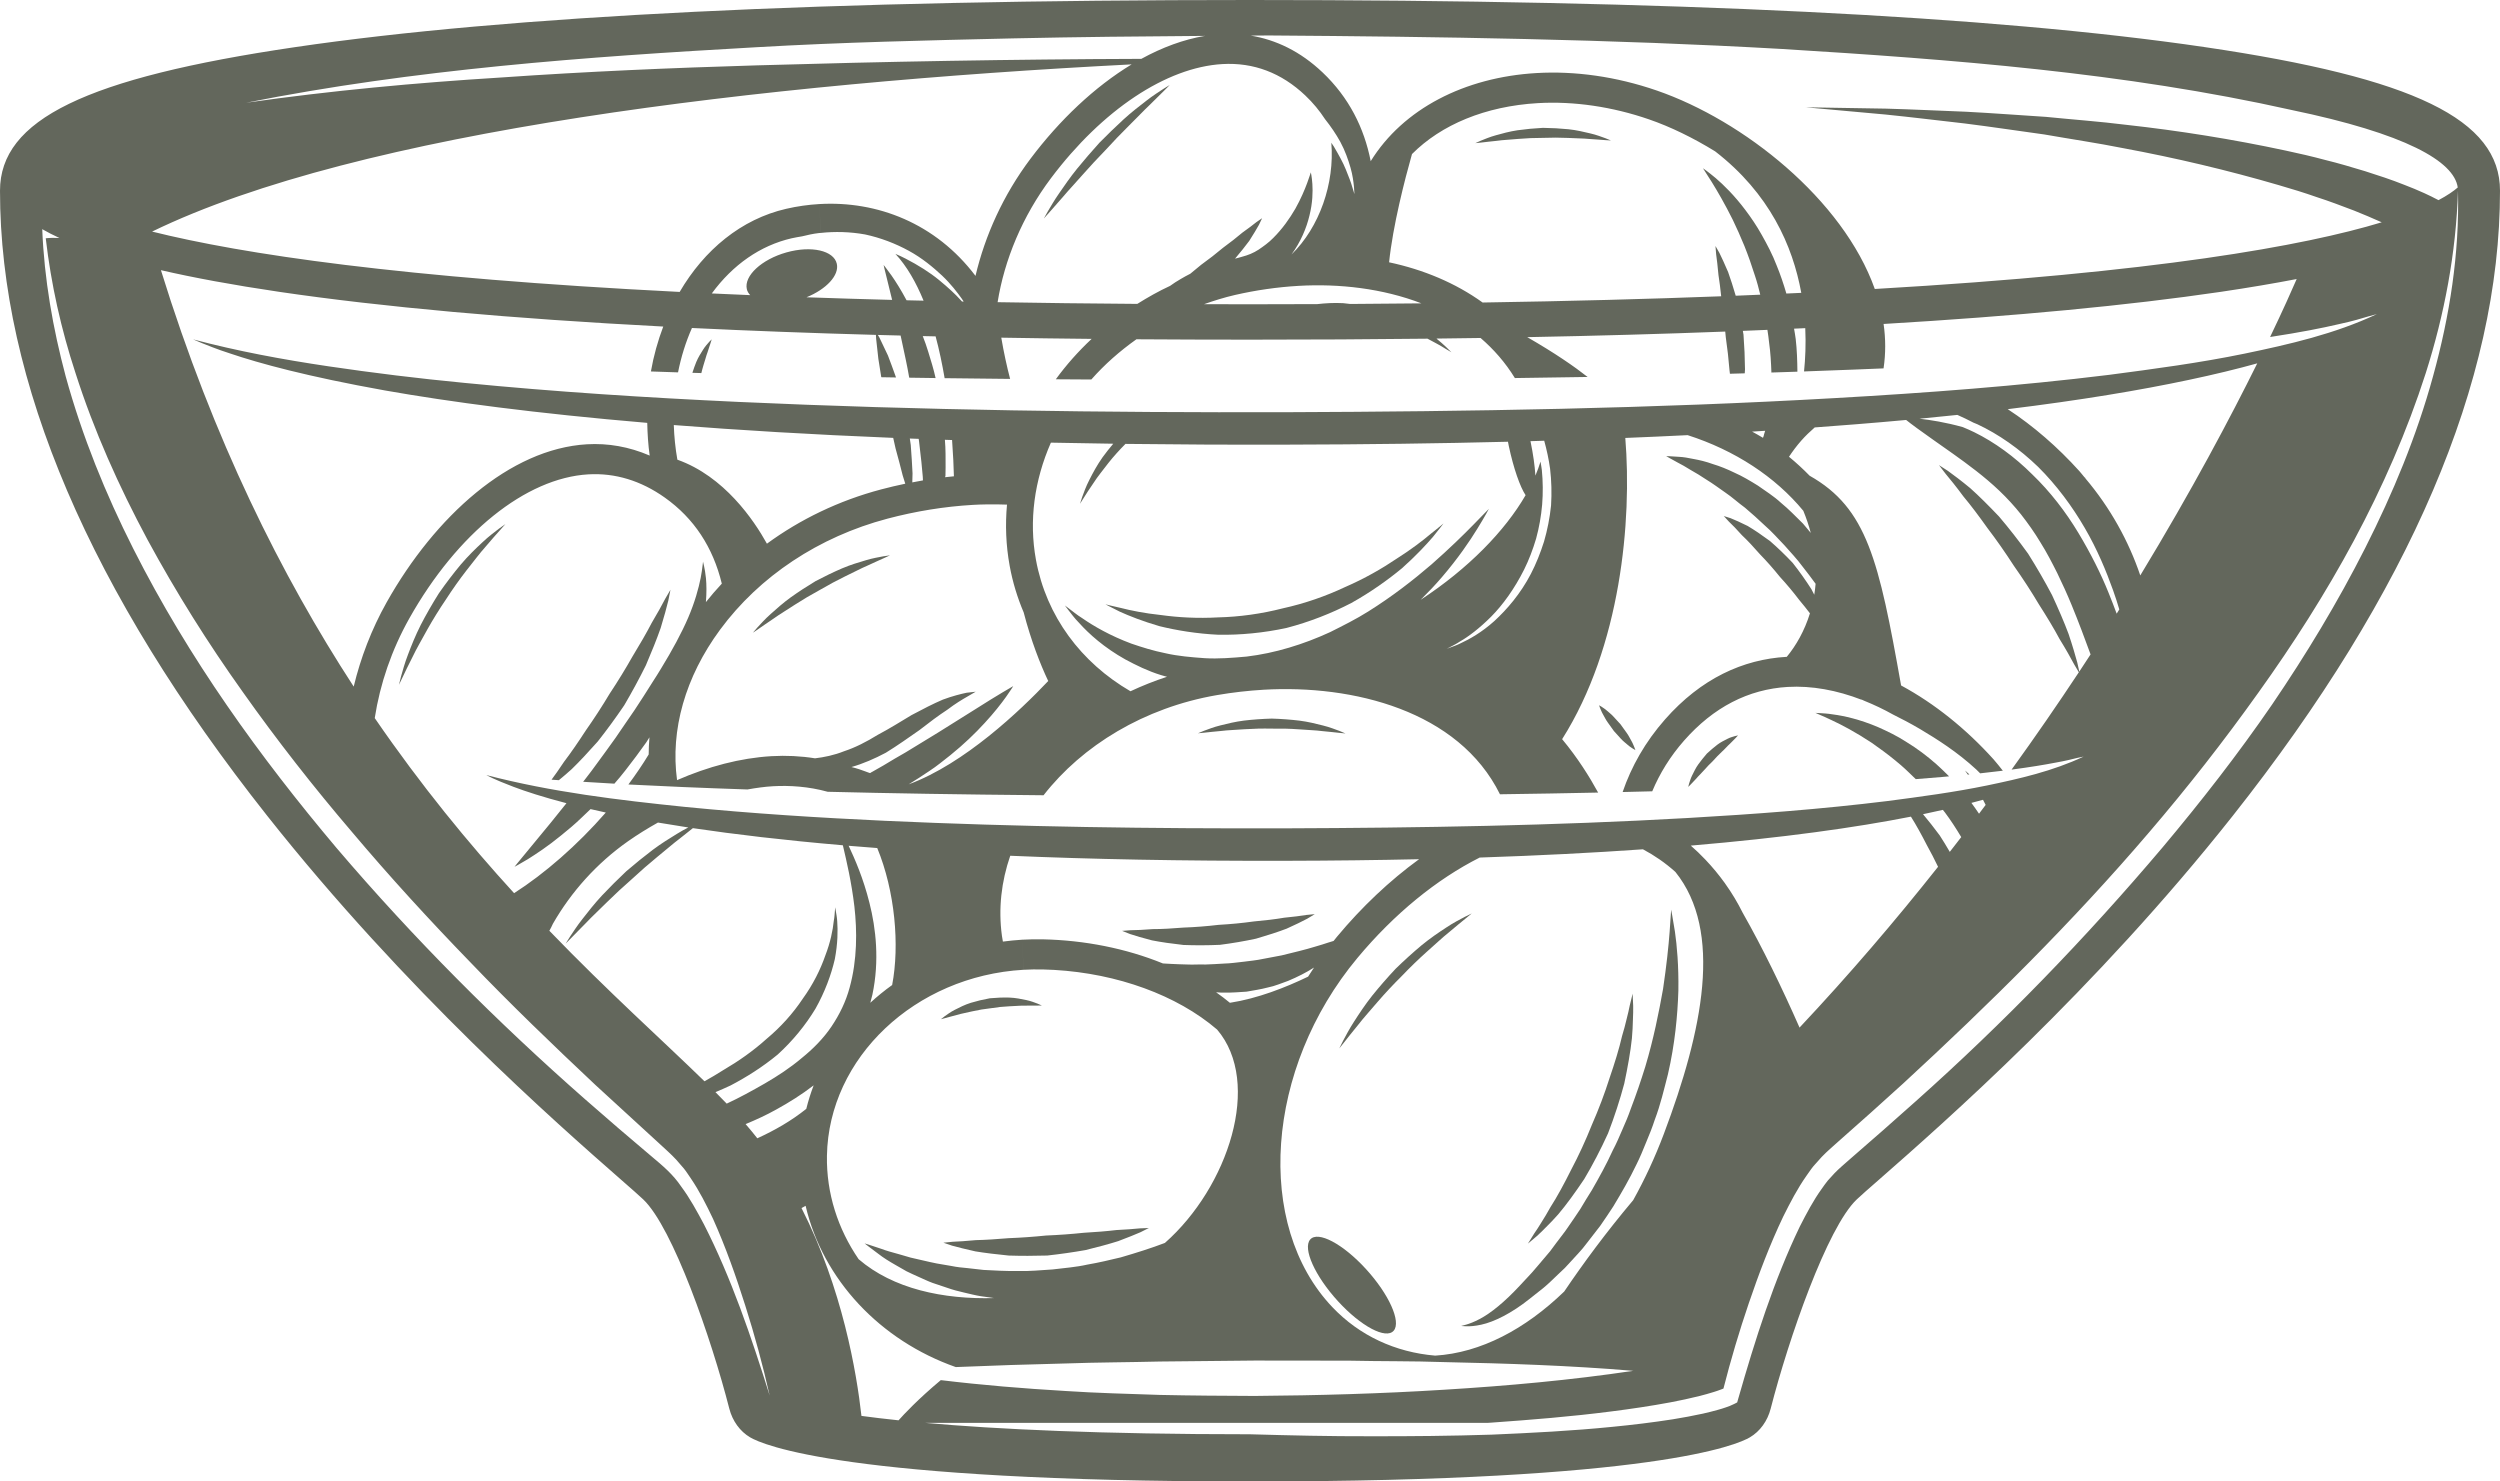 <?xml version="1.0" encoding="UTF-8"?> <svg xmlns="http://www.w3.org/2000/svg" width="135" height="80" viewBox="0 0 135 80" fill="none"> <path d="M67.5 77.451C59.443 77.451 53.835 77.18 49.946 76.834H67.5H80.349C80.406 76.83 80.462 76.827 80.519 76.823C82.683 76.669 84.847 76.497 86.997 76.219C88.072 76.083 89.143 75.924 90.204 75.726C90.734 75.624 91.261 75.514 91.781 75.383C92.038 75.314 92.299 75.247 92.548 75.166C92.671 75.124 92.802 75.089 92.917 75.04C92.964 75.023 93.017 75.003 93.066 74.983C93.464 73.419 93.919 71.892 94.434 70.378C94.976 68.788 95.569 67.215 96.294 65.694C96.671 64.94 97.058 64.188 97.553 63.486C97.68 63.312 97.794 63.131 97.933 62.965L98.372 62.474C98.669 62.164 98.97 61.915 99.263 61.648C100.446 60.603 101.618 59.563 102.779 58.501C107.405 54.239 111.908 49.799 116.046 44.952C118.118 42.534 120.092 40.013 121.957 37.395C123.828 34.784 125.574 32.056 127.113 29.187C128.65 26.316 129.979 23.302 130.991 20.148C131.994 16.994 132.628 13.675 132.731 10.3C132.815 13.678 132.284 17.062 131.39 20.297C130.503 23.544 129.215 26.639 127.723 29.588C126.23 32.538 124.526 35.349 122.693 38.044C120.849 40.731 118.857 43.282 116.789 45.747C112.634 50.658 108.184 55.251 103.465 59.456C102.29 60.511 101.099 61.55 99.914 62.579C99.622 62.839 99.316 63.091 99.064 63.353L98.701 63.751C98.582 63.89 98.478 64.055 98.366 64.206C97.922 64.821 97.549 65.53 97.186 66.241C95.79 69.145 94.779 72.334 93.873 75.502L93.808 75.73L93.648 75.813C93.454 75.912 93.339 75.947 93.193 75.999C93.052 76.053 92.918 76.085 92.779 76.128C92.506 76.209 92.234 76.27 91.962 76.335C91.418 76.455 90.875 76.553 90.332 76.642C89.245 76.812 88.158 76.943 87.071 77.049C84.897 77.267 82.721 77.378 80.546 77.471C78.371 77.541 76.195 77.562 74.021 77.558C71.847 77.564 69.672 77.513 67.5 77.451ZM115.575 31.073C114.95 29.225 113.959 27.425 112.611 25.832C112.601 25.811 112.595 25.794 112.595 25.794L112.565 25.777C112.471 25.667 112.386 25.552 112.289 25.444C111.116 24.142 109.8 23 108.417 22.095C112.368 21.611 115.582 21.069 118.174 20.519C119.594 20.22 120.823 19.918 121.892 19.621C120.457 22.52 118.355 26.495 115.575 31.073ZM70.957 52.248C70.847 52.41 70.741 52.574 70.637 52.739C69.435 53.32 67.915 53.919 66.415 54.151C66.174 53.953 65.926 53.763 65.669 53.583C65.825 53.596 65.982 53.606 66.141 53.6C66.528 53.61 66.92 53.573 67.312 53.55C67.701 53.48 68.09 53.424 68.466 53.323C68.848 53.25 69.205 53.088 69.555 52.969C70.071 52.754 70.546 52.511 70.957 52.248ZM55.27 52.368L55.197 50.744C55.196 50.744 55.196 50.744 55.195 50.744C54.845 50.765 54.499 50.801 54.156 50.846C54.138 50.742 54.118 50.638 54.104 50.533C53.903 49.064 54.074 47.6 54.553 46.211C58.866 46.395 63.806 46.498 69.464 46.483C71.995 46.477 74.377 46.448 76.63 46.397C75.036 47.557 73.532 48.98 72.2 50.58C72.136 50.656 72.077 50.734 72.014 50.811C71.926 50.839 71.833 50.867 71.733 50.897C71.516 50.969 71.273 51.047 71.007 51.122C70.479 51.285 69.862 51.431 69.212 51.59C68.885 51.651 68.546 51.715 68.202 51.781C67.861 51.856 67.509 51.887 67.159 51.933C66.809 51.97 66.458 52.024 66.111 52.032C65.764 52.053 65.421 52.074 65.088 52.084C64.756 52.069 64.429 52.101 64.122 52.083C63.814 52.069 63.518 52.072 63.245 52.051C63.087 52.045 62.94 52.036 62.797 52.026C60.789 51.208 58.559 50.774 56.329 50.724C55.948 50.716 55.571 50.723 55.197 50.744L55.271 52.368C55.611 52.349 55.957 52.343 56.301 52.35C59.721 52.427 63.001 53.483 65.297 55.25C65.444 55.364 65.587 55.48 65.725 55.598C68.174 58.471 66.324 64.101 62.905 67.118C62.179 67.396 61.371 67.65 60.523 67.898C59.937 68.038 59.336 68.183 58.718 68.288C58.104 68.428 57.469 68.472 56.839 68.55C56.206 68.587 55.573 68.658 54.947 68.633C54.322 68.645 53.707 68.608 53.11 68.576C52.812 68.543 52.52 68.509 52.234 68.477C51.946 68.452 51.664 68.423 51.394 68.366C51.121 68.32 50.856 68.274 50.599 68.23C50.341 68.186 50.098 68.118 49.859 68.068C49.621 68.013 49.393 67.961 49.176 67.911C48.961 67.849 48.757 67.789 48.565 67.733C48.178 67.629 47.838 67.533 47.566 67.429C47.015 67.24 46.688 67.143 46.688 67.143C46.688 67.143 46.957 67.36 47.449 67.721C47.691 67.911 48.001 68.106 48.367 68.314C48.55 68.419 48.745 68.53 48.95 68.648C49.16 68.755 49.385 68.851 49.62 68.958C49.856 69.06 50.099 69.183 50.359 69.277C50.622 69.366 50.893 69.456 51.172 69.55C51.451 69.649 51.742 69.726 52.042 69.794C52.342 69.864 52.649 69.944 52.964 69.995C53.201 70.025 53.443 70.061 53.686 70.096C50.924 70.174 48.223 69.596 46.366 67.996C45.251 66.367 44.619 64.448 44.655 62.406C44.749 57.117 49.411 52.708 55.27 52.368ZM48.176 53.192C47.761 53.488 47.367 53.809 46.996 54.15C47.035 54.004 47.077 53.858 47.109 53.713C47.499 51.872 47.298 50.127 46.952 48.761C46.616 47.415 46.162 46.389 45.827 45.672C46.329 45.714 46.845 45.754 47.371 45.794C48.329 48.117 48.589 51.043 48.176 53.192ZM43.285 57.142C42.675 57.658 41.998 58.103 41.306 58.504C40.615 58.9 39.929 59.279 39.242 59.596C39.047 59.392 38.845 59.187 38.635 58.976C38.9 58.865 39.169 58.748 39.445 58.618C40.294 58.175 41.178 57.62 41.999 56.942C42.795 56.217 43.494 55.367 44.033 54.474C44.547 53.563 44.889 52.623 45.08 51.794C45.241 50.952 45.247 50.238 45.21 49.751C45.195 49.505 45.151 49.317 45.133 49.189C45.112 49.062 45.101 48.994 45.101 48.994C45.101 48.994 45.095 49.063 45.084 49.192C45.07 49.321 45.067 49.509 45.022 49.745C44.974 50.215 44.846 50.881 44.562 51.611C44.306 52.35 43.904 53.165 43.35 53.929C42.828 54.717 42.158 55.463 41.41 56.086C40.679 56.747 39.87 57.311 39.075 57.775C38.725 57.999 38.379 58.201 38.042 58.389C35.795 56.196 32.869 53.583 29.665 50.261C29.733 50.142 29.798 50.017 29.858 49.881C30.839 48.173 32.208 46.627 33.916 45.426C34.443 45.056 34.984 44.724 35.53 44.418C36.048 44.507 36.594 44.595 37.169 44.683C36.989 44.775 36.786 44.884 36.566 45.021C36.173 45.263 35.711 45.544 35.244 45.895C34.779 46.247 34.293 46.641 33.817 47.05C33.358 47.482 32.91 47.93 32.502 48.363C32.097 48.799 31.751 49.243 31.456 49.621C31.158 49.998 30.941 50.342 30.783 50.575C30.633 50.815 30.547 50.953 30.547 50.953C30.547 50.953 30.657 50.842 30.852 50.645C31.04 50.443 31.324 50.171 31.649 49.833C31.97 49.489 32.374 49.123 32.785 48.709C33.2 48.3 33.654 47.878 34.119 47.473C34.573 47.052 35.038 46.645 35.484 46.281C35.934 45.921 36.34 45.557 36.709 45.281C36.992 45.061 37.221 44.873 37.416 44.72C39.663 45.054 42.339 45.373 45.513 45.645C45.521 45.675 45.527 45.703 45.535 45.734C45.716 46.511 45.98 47.622 46.137 48.949C46.286 50.268 46.296 51.828 45.879 53.334C45.676 54.088 45.336 54.784 44.903 55.428C44.468 56.074 43.906 56.642 43.285 57.142ZM40.263 60.702C40.82 60.471 41.382 60.215 41.932 59.906C42.608 59.533 43.288 59.11 43.937 58.609C43.78 59.022 43.647 59.445 43.539 59.878C42.749 60.514 41.846 61.034 40.895 61.468C40.691 61.208 40.481 60.953 40.263 60.702ZM90.472 47.085C93.045 50.286 91.961 55.627 89.848 61.231C89.374 62.489 88.817 63.687 88.193 64.808C86.736 66.54 85.501 68.212 84.467 69.743C82.364 71.773 79.967 73.051 77.502 73.204C75.352 73.024 73.414 72.127 71.952 70.59C67.729 66.153 68.333 57.693 73.298 51.733C75.297 49.333 77.595 47.471 79.904 46.308C83.139 46.201 86.07 46.049 88.719 45.862C89.331 46.187 89.918 46.588 90.472 47.085ZM107.517 43.062C107.52 43.061 107.523 43.06 107.525 43.059C107.524 43.061 107.523 43.064 107.521 43.066C107.519 43.065 107.518 43.063 107.517 43.062ZM106.456 43.356C106.67 43.3 106.883 43.243 107.083 43.188C107.13 43.28 107.18 43.372 107.225 43.465C107.107 43.624 106.987 43.782 106.867 43.941C106.734 43.741 106.596 43.548 106.456 43.356ZM105.288 46.001C105.109 45.692 104.926 45.393 104.742 45.109C104.431 44.69 104.129 44.304 103.843 43.967C104.215 43.889 104.571 43.812 104.914 43.733C104.952 43.78 104.988 43.824 105.025 43.871C105.34 44.291 105.631 44.742 105.907 45.203C105.702 45.469 105.496 45.735 105.288 46.001ZM106.566 22.823C106.635 22.854 106.704 22.875 106.774 22.908C107.92 23.444 109.057 24.241 110.06 25.212C111.053 26.196 111.904 27.349 112.577 28.51C113.256 29.671 113.739 30.85 114.105 31.872C114.238 32.24 114.345 32.583 114.442 32.91C114.395 32.986 114.348 33.061 114.3 33.138C114.169 32.782 114.023 32.404 113.855 31.992C113.457 31 112.903 29.891 112.229 28.771C111.556 27.652 110.715 26.552 109.743 25.619C108.789 24.666 107.705 23.877 106.608 23.339C106.402 23.237 106.195 23.149 105.988 23.063C105.037 22.799 104.236 22.677 103.671 22.613C103.661 22.612 103.655 22.612 103.646 22.611C104.347 22.544 105.034 22.476 105.698 22.405C105.986 22.532 106.276 22.669 106.566 22.823ZM94.613 23.307C94.849 23.293 95.086 23.278 95.319 23.263C95.31 23.29 95.303 23.317 95.294 23.343C95.266 23.415 95.261 23.441 95.26 23.451L95.247 23.508C95.235 23.543 95.222 23.602 95.201 23.642C95.013 23.521 94.808 23.42 94.613 23.307ZM38.978 31.517C38.677 31.84 38.389 32.171 38.119 32.513C38.16 32.011 38.154 31.567 38.122 31.228C38.089 30.936 38.054 30.713 38.017 30.562C37.983 30.413 37.964 30.333 37.964 30.333C37.964 30.333 37.954 30.415 37.935 30.567C37.922 30.718 37.884 30.939 37.836 31.212C37.727 31.76 37.524 32.511 37.164 33.35C36.803 34.19 36.299 35.116 35.704 36.09C35.411 36.582 35.076 37.07 34.763 37.583C34.441 38.09 34.104 38.596 33.754 39.091C33.416 39.596 33.071 40.095 32.715 40.573C32.358 41.049 32.024 41.537 31.672 41.981C31.61 42.06 31.551 42.138 31.49 42.217C32.004 42.249 32.564 42.283 33.176 42.318C33.38 42.085 33.583 41.846 33.777 41.593C34.16 41.107 34.535 40.599 34.902 40.083C34.96 39.994 35.012 39.904 35.07 39.815C35.043 40.124 35.031 40.432 35.029 40.742C34.695 41.292 34.327 41.832 33.934 42.362C33.954 42.363 33.971 42.364 33.991 42.365C35.725 42.455 37.825 42.547 40.361 42.631C40.824 42.549 41.284 42.483 41.734 42.457C42.632 42.406 43.656 42.468 44.696 42.756C47.986 42.838 51.842 42.904 56.352 42.944C58.443 40.261 61.781 38.213 65.718 37.535C66.556 37.391 67.405 37.294 68.243 37.245L68.227 36.907C68.227 36.907 68.227 36.907 68.228 36.907L68.243 37.245H68.243C73.048 36.967 78.763 38.368 80.998 42.891C82.871 42.865 84.636 42.835 86.299 42.799C85.841 41.96 85.198 40.927 84.355 39.915C87.523 34.912 88.132 28.117 87.766 23.649C88.919 23.603 90.042 23.552 91.133 23.498C93.685 24.316 95.866 25.748 97.38 27.584C97.546 27.991 97.68 28.389 97.782 28.777C97.642 28.61 97.501 28.442 97.361 28.273C96.969 27.89 96.589 27.49 96.174 27.153C95.78 26.785 95.333 26.515 94.925 26.222C94.499 25.958 94.084 25.711 93.67 25.529C93.263 25.33 92.868 25.171 92.493 25.06C92.127 24.927 91.781 24.845 91.472 24.789C91.166 24.723 90.898 24.68 90.673 24.669C90.227 24.634 89.974 24.631 89.974 24.631C89.974 24.631 90.203 24.768 90.597 24.979C90.796 25.076 91.03 25.216 91.294 25.378C91.562 25.529 91.859 25.705 92.172 25.917C92.491 26.111 92.819 26.356 93.169 26.599C93.523 26.835 93.86 27.149 94.233 27.419C94.588 27.725 94.951 28.04 95.305 28.381C95.675 28.701 96.008 29.082 96.355 29.441C96.686 29.819 97.035 30.181 97.331 30.585C97.581 30.896 97.812 31.212 98.043 31.524C98.027 31.726 98.002 31.922 97.97 32.115C97.918 32.015 97.871 31.918 97.815 31.815C97.515 31.346 97.172 30.861 96.806 30.396C96.406 29.971 95.987 29.568 95.579 29.215C95.146 28.896 94.736 28.616 94.372 28.401C93.995 28.21 93.675 28.073 93.451 27.982C93.218 27.908 93.085 27.866 93.085 27.866C93.085 27.866 93.184 27.974 93.356 28.163C93.535 28.334 93.786 28.585 94.067 28.904C94.37 29.188 94.703 29.546 95.044 29.937C95.403 30.305 95.767 30.718 96.113 31.148C96.484 31.551 96.839 31.976 97.153 32.391C97.365 32.642 97.557 32.884 97.737 33.119C97.444 34.067 96.987 34.863 96.485 35.47C96.478 35.47 96.472 35.47 96.466 35.47C94.129 35.605 91.86 36.634 89.911 38.849C88.84 40.066 88.095 41.389 87.622 42.77C88.166 42.756 88.699 42.743 89.221 42.73C89.622 41.772 90.184 40.852 90.941 39.991C92.524 38.193 94.408 37.218 96.54 37.094C97.826 37.02 99.185 37.267 100.544 37.793C100.506 37.771 100.486 37.758 100.486 37.758C100.486 37.758 100.556 37.79 100.68 37.847C101.198 38.055 101.716 38.301 102.229 38.588C102.66 38.802 103.147 39.054 103.681 39.368C104.61 39.921 105.693 40.606 106.721 41.555C106.791 41.619 106.859 41.693 106.928 41.76C107.371 41.713 107.773 41.665 108.153 41.618C107.987 41.414 107.831 41.204 107.654 41.007C106.179 39.369 104.469 37.992 102.659 37.015C101.458 30.25 100.823 27.444 97.72 25.689C97.371 25.331 96.999 24.989 96.606 24.665C96.804 24.367 97.019 24.077 97.263 23.8C97.497 23.535 97.743 23.3 97.995 23.081C98.753 23.026 99.5 22.97 100.222 22.911C101.154 22.836 102.056 22.759 102.931 22.678C103.058 22.779 103.249 22.928 103.512 23.119C103.988 23.472 104.678 23.944 105.469 24.508C106.258 25.072 107.15 25.723 107.973 26.508C108.385 26.902 108.774 27.324 109.144 27.789C109.51 28.258 109.865 28.757 110.185 29.292C110.516 29.818 110.809 30.383 111.092 30.948C111.368 31.518 111.631 32.093 111.867 32.668C112.248 33.594 112.585 34.504 112.891 35.338C112.691 35.646 112.488 35.956 112.282 36.267C112.259 36.165 112.224 36.006 112.175 35.786C112.072 35.408 111.918 34.869 111.702 34.231C111.469 33.605 111.16 32.891 110.81 32.134C110.424 31.401 109.984 30.639 109.515 29.895C109.005 29.188 108.47 28.506 107.946 27.89C107.391 27.307 106.864 26.78 106.39 26.358C105.901 25.953 105.481 25.64 105.185 25.427C104.879 25.23 104.704 25.117 104.704 25.117C104.704 25.117 104.835 25.288 105.065 25.588C105.304 25.873 105.641 26.287 106.02 26.802C106.425 27.285 106.869 27.878 107.328 28.523C107.806 29.149 108.289 29.84 108.747 30.55C109.232 31.237 109.693 31.947 110.099 32.632C110.528 33.302 110.916 33.943 111.22 34.513C111.56 35.061 111.823 35.536 112.003 35.872C112.123 36.076 112.207 36.218 112.257 36.303C111.127 38.012 109.918 39.769 108.625 41.559C109.64 41.425 110.411 41.296 110.985 41.185C111.559 41.085 111.934 40.985 112.174 40.927C112.417 40.878 112.514 40.857 112.514 40.857C110.846 41.642 109.062 42.049 107.29 42.417C105.514 42.783 103.719 43.02 101.925 43.256C98.335 43.699 94.729 43.966 91.123 44.173C83.908 44.585 76.683 44.704 69.46 44.73C62.237 44.75 55.012 44.653 47.794 44.324C44.186 44.156 40.579 43.928 36.981 43.572C33.387 43.203 29.784 42.772 26.263 41.854C26.263 41.854 26.614 42.066 27.731 42.489C28.385 42.737 29.318 43.041 30.589 43.373C30.291 43.744 30.006 44.098 29.742 44.426C29.159 45.134 28.67 45.728 28.326 46.144C27.978 46.558 27.784 46.808 27.784 46.808C27.784 46.808 28.049 46.668 28.501 46.397C28.947 46.116 29.582 45.703 30.291 45.121C30.647 44.834 31.032 44.516 31.413 44.147C31.57 44.002 31.73 43.848 31.89 43.692C32.155 43.753 32.424 43.815 32.713 43.877C31.17 45.646 29.406 47.179 27.761 48.231C25.305 45.543 22.743 42.429 20.236 38.777C20.52 36.93 21.149 35.091 22.106 33.388C24.692 28.79 28.396 25.811 31.771 25.615C33.219 25.532 34.608 25.954 35.901 26.871C37.48 27.992 38.502 29.555 38.978 31.517ZM51.511 25.72C51.351 25.735 51.192 25.751 51.032 25.77L51.037 25.753L51.048 25.72C51.05 25.718 51.052 25.705 51.054 25.711L51.056 25.617C51.058 25.493 51.06 25.367 51.062 25.241C51.062 24.757 51.068 24.254 51.024 23.749C51.153 23.753 51.282 23.757 51.412 23.762C51.47 24.546 51.499 25.225 51.511 25.72ZM52.673 38.295C52.074 38.67 51.38 39.105 50.637 39.57C50.266 39.797 49.881 40.032 49.491 40.27C49.105 40.515 48.705 40.747 48.304 40.975C47.909 41.218 47.509 41.452 47.112 41.672C46.967 41.748 47.029 41.719 47.01 41.735C47.011 41.748 46.986 41.739 46.97 41.74C46.993 41.757 46.822 41.69 46.725 41.655C46.614 41.615 46.504 41.577 46.394 41.538C46.255 41.49 46.116 41.457 45.978 41.42C46.605 41.241 47.236 40.966 47.836 40.647C48.477 40.253 49.08 39.821 49.643 39.43C50.188 39.004 50.697 38.624 51.149 38.33C51.585 37.998 51.973 37.766 52.249 37.609C52.528 37.447 52.687 37.353 52.687 37.353C52.687 37.353 52.507 37.374 52.191 37.409C51.881 37.476 51.435 37.586 50.915 37.779C50.406 37.996 49.828 38.291 49.224 38.615C48.636 38.97 48.021 39.353 47.398 39.682C46.797 40.054 46.18 40.371 45.579 40.567C45.037 40.783 44.499 40.892 44.012 40.949C43.246 40.826 42.459 40.787 41.66 40.833C39.973 40.931 38.239 41.394 36.561 42.127C36.193 39.415 37.003 36.558 38.882 34.007C41.011 31.116 44.222 28.986 47.925 28.007C49.459 27.602 51.008 27.352 52.526 27.264C52.982 27.238 53.624 27.221 54.378 27.25C54.278 28.339 54.32 29.445 54.521 30.549C54.682 31.436 54.941 32.277 55.279 33.071C55.682 34.61 56.166 35.847 56.604 36.775C55.087 38.378 52.083 41.241 49.069 42.354C49.45 42.118 49.828 41.879 50.193 41.629C50.594 41.369 50.96 41.06 51.322 40.778C52.038 40.2 52.665 39.598 53.17 39.044C54.188 37.946 54.715 37.05 54.715 37.05C54.715 37.05 53.866 37.533 52.673 38.295ZM83.388 23.8C83.522 24.286 83.632 24.789 83.705 25.312C83.781 25.963 83.799 26.632 83.757 27.3C83.688 27.965 83.559 28.619 83.378 29.243C83.182 29.861 82.947 30.451 82.667 30.989C82.107 32.067 81.375 32.91 80.697 33.534C80.009 34.154 79.346 34.52 78.877 34.736C78.646 34.854 78.451 34.91 78.324 34.961C78.195 35.009 78.126 35.034 78.126 35.034C78.126 35.034 78.192 35 78.315 34.936C78.436 34.868 78.621 34.787 78.837 34.641C79.285 34.387 79.885 33.937 80.521 33.301C81.155 32.662 81.786 31.787 82.303 30.755C82.561 30.238 82.775 29.673 82.95 29.085C83.112 28.492 83.222 27.874 83.276 27.249C83.326 26.625 83.32 25.994 83.259 25.377C83.241 25.225 83.211 25.078 83.187 24.928C83.114 25.175 83.019 25.428 82.912 25.683C82.879 25.156 82.79 24.512 82.646 23.823C82.896 23.816 83.14 23.808 83.388 23.8ZM58.52 26.888C58.639 26.683 58.831 26.407 59.053 26.077C59.267 25.738 59.562 25.385 59.859 24.994C60.134 24.647 60.447 24.301 60.775 23.97C63.533 24.004 66.433 24.02 69.49 24.011C73.764 24.001 77.733 23.947 81.43 23.854C81.445 23.93 81.457 24.004 81.474 24.081C81.73 25.287 82.084 26.292 82.382 26.74C81.265 28.67 79.297 30.699 76.714 32.391C77.13 31.98 77.52 31.568 77.861 31.169C78.733 30.153 79.366 29.221 79.778 28.548C80.193 27.879 80.401 27.476 80.401 27.476C80.401 27.476 80.095 27.789 79.563 28.335C79.032 28.879 78.26 29.635 77.305 30.475C76.342 31.304 75.186 32.207 73.884 33.021C73.234 33.431 72.533 33.781 71.825 34.135C71.108 34.466 70.363 34.751 69.605 34.975C68.852 35.2 68.084 35.363 67.318 35.455C66.552 35.523 65.794 35.586 65.058 35.542C64.326 35.49 63.612 35.43 62.948 35.278C62.28 35.145 61.661 34.95 61.09 34.754C59.958 34.332 59.055 33.809 58.45 33.388C58.135 33.194 57.914 32.998 57.75 32.881C57.589 32.76 57.502 32.695 57.502 32.695C57.502 32.695 57.57 32.783 57.696 32.949C57.827 33.109 58.004 33.368 58.276 33.642C58.794 34.221 59.626 34.974 60.772 35.612C61.347 35.92 61.986 36.238 62.695 36.455C62.799 36.491 62.913 36.513 63.019 36.546C62.337 36.769 61.679 37.031 61.046 37.328C58.39 35.785 56.496 33.282 55.94 30.223C55.557 28.118 55.852 25.945 56.748 23.903C57.846 23.925 58.968 23.945 60.116 23.961C59.912 24.203 59.717 24.448 59.539 24.693C59.244 25.112 59.012 25.54 58.827 25.91C58.636 26.277 58.523 26.612 58.438 26.839C58.363 27.071 58.32 27.203 58.32 27.203C58.32 27.203 58.393 27.089 58.52 26.888ZM49.609 23.698C49.615 23.746 49.624 23.795 49.63 23.842C49.679 24.34 49.752 24.828 49.789 25.304C49.8 25.424 49.811 25.541 49.822 25.659L49.83 25.747L49.838 25.917L49.84 25.941C49.648 25.974 49.456 26.012 49.264 26.049C49.268 25.898 49.272 25.739 49.277 25.563C49.257 25.115 49.223 24.593 49.181 24.031C49.166 23.917 49.147 23.798 49.13 23.681C49.289 23.687 49.45 23.692 49.609 23.698ZM48.233 23.645C48.276 23.837 48.32 24.028 48.36 24.213C48.505 24.74 48.637 25.235 48.742 25.662C48.793 25.828 48.84 25.978 48.884 26.12C48.452 26.211 48.021 26.311 47.593 26.425C45.289 27.033 43.2 28.053 41.414 29.359C40.705 28.078 39.105 25.721 36.578 24.823C36.467 24.198 36.406 23.574 36.385 22.953C39.871 23.227 43.803 23.465 48.233 23.645ZM51.858 16.185C51.601 15.898 51.203 15.528 50.708 15.121C50.212 14.714 49.588 14.319 48.897 13.963C48.721 13.873 48.539 13.788 48.352 13.709C48.975 14.38 49.471 15.258 49.873 16.236C49.566 16.23 49.257 16.222 48.954 16.215C48.653 15.648 48.361 15.192 48.14 14.874C47.876 14.506 47.714 14.307 47.714 14.307C47.714 14.307 47.77 14.572 47.886 15.018C47.961 15.327 48.06 15.729 48.175 16.195C46.579 16.153 45.038 16.106 43.55 16.053C44.62 15.62 45.328 14.867 45.188 14.245C45.028 13.527 43.81 13.252 42.468 13.63C41.126 14.008 40.168 14.896 40.328 15.613C40.355 15.736 40.424 15.841 40.509 15.937C39.806 15.909 39.115 15.878 38.437 15.846C39.565 14.303 41.056 13.256 42.75 12.867C42.937 12.825 43.126 12.794 43.314 12.762C43.605 12.688 43.907 12.622 44.225 12.585C44.255 12.581 44.286 12.581 44.317 12.578L44.246 11.019C44.246 11.019 44.245 11.019 44.245 11.019C43.646 11.054 43.048 11.139 42.461 11.274C40.028 11.832 38.029 13.495 36.702 15.764C21.644 15.006 13.078 13.719 8.213 12.505C19.387 7.074 41.092 4.507 61.11 3.476C59.108 4.688 57.217 6.483 55.648 8.57C54.177 10.527 53.192 12.716 52.677 14.898C50.52 12.046 47.359 10.839 44.246 11.019L44.318 12.578C45.082 12.495 45.903 12.514 46.712 12.66C47.55 12.839 48.359 13.151 49.074 13.542C49.791 13.932 50.39 14.431 50.874 14.884C51.357 15.342 51.697 15.797 51.926 16.115C51.969 16.177 52.005 16.231 52.04 16.284C52.01 16.283 51.979 16.282 51.948 16.282C51.918 16.25 51.892 16.221 51.858 16.185ZM73.024 10.105C72.96 9.864 72.829 9.537 72.674 9.152C72.52 8.766 72.283 8.349 72.028 7.913C71.986 7.844 71.936 7.777 71.891 7.709C72.076 9.901 71.252 12.275 69.74 13.743C70.241 13.057 70.553 12.306 70.71 11.642C70.885 10.946 70.895 10.345 70.868 9.938C70.84 9.53 70.785 9.306 70.785 9.306C70.785 9.306 70.717 9.528 70.585 9.889C70.451 10.249 70.245 10.743 69.947 11.273C69.643 11.798 69.248 12.361 68.757 12.848C68.516 13.096 68.237 13.296 67.964 13.481C67.684 13.663 67.402 13.778 67.059 13.868C66.943 13.905 66.817 13.936 66.692 13.967C66.979 13.627 67.245 13.3 67.46 13.007C67.688 12.652 67.865 12.35 67.985 12.138C68.092 11.912 68.154 11.783 68.154 11.783C68.154 11.783 68.043 11.858 67.849 11.992C67.668 12.136 67.407 12.338 67.086 12.564C66.79 12.818 66.432 13.094 66.045 13.379C65.677 13.689 65.274 14.002 64.862 14.299C64.669 14.464 64.472 14.626 64.276 14.782C64.098 14.871 63.928 14.967 63.765 15.062C63.556 15.18 63.365 15.308 63.183 15.438C62.565 15.723 61.981 16.056 61.414 16.41C58.784 16.391 56.273 16.36 53.871 16.318C54.236 14.046 55.197 11.692 56.755 9.619C59.522 5.938 62.981 3.636 66.008 3.46C67.691 3.363 69.197 3.933 70.486 5.156C70.904 5.552 71.257 5.982 71.553 6.436C71.865 6.827 72.147 7.243 72.377 7.661C72.635 8.136 72.802 8.624 72.924 9.042C73.047 9.463 73.087 9.83 73.115 10.082C73.135 10.337 73.136 10.481 73.136 10.481C73.136 10.481 73.1 10.341 73.024 10.105ZM76.758 16.381C75.504 16.394 74.222 16.405 72.911 16.414C72.785 16.4 72.655 16.38 72.532 16.371C72.022 16.343 71.55 16.375 71.135 16.422C69.944 16.427 68.737 16.431 67.5 16.431C66.66 16.431 65.837 16.429 65.019 16.426C65.564 16.234 66.119 16.059 66.691 15.928C67.827 15.668 68.979 15.503 70.114 15.437H70.115C72.326 15.308 74.667 15.577 76.758 16.381ZM96.464 15.851C96.312 15.332 96.141 14.826 95.946 14.351C95.717 13.747 95.424 13.2 95.14 12.694C94.858 12.186 94.549 11.738 94.25 11.341C93.653 10.546 93.07 9.98 92.647 9.617C92.218 9.26 91.959 9.084 91.959 9.084C91.959 9.084 92.135 9.359 92.441 9.839C92.74 10.322 93.145 11.016 93.57 11.87C93.779 12.3 93.987 12.773 94.195 13.275C94.398 13.781 94.589 14.322 94.767 14.888C94.879 15.218 94.969 15.563 95.054 15.913C94.616 15.933 94.177 15.951 93.729 15.969C93.591 15.502 93.453 15.062 93.318 14.69C93.134 14.255 92.967 13.902 92.848 13.657C92.712 13.419 92.635 13.284 92.635 13.284C92.635 13.284 92.648 13.444 92.671 13.724C92.708 13.997 92.757 14.387 92.798 14.856C92.853 15.196 92.9 15.588 92.944 15.999C89.042 16.147 84.757 16.262 80.062 16.336C78.592 15.279 76.87 14.561 75.011 14.164C75.216 12.181 75.854 9.712 76.247 8.32C77.828 6.732 80.207 5.734 83.046 5.569C84.987 5.457 87.063 5.761 89.05 6.447C90.203 6.845 91.422 7.438 92.616 8.172C95.556 10.443 96.808 13.276 97.269 15.814C97.003 15.827 96.734 15.838 96.464 15.851ZM13.297 5.547C22.391 3.737 31.634 3.068 40.848 2.55C45.458 2.282 50.074 2.181 54.688 2.073C58.148 1.997 61.608 1.962 65.068 1.938C63.918 2.129 62.761 2.558 61.632 3.178C54.713 3.202 47.795 3.325 40.88 3.529C36.274 3.665 31.668 3.863 27.069 4.184C22.468 4.469 17.874 4.893 13.297 5.547ZM38.015 66.118C37.635 65.406 37.249 64.694 36.784 64.072C36.345 63.418 35.797 62.959 35.181 62.443C33.981 61.434 32.785 60.405 31.6 59.365C26.858 55.199 22.346 50.685 18.172 45.789C14.028 40.872 10.192 35.558 7.201 29.637C5.707 26.683 4.441 23.57 3.547 20.321C2.857 17.736 2.387 15.062 2.281 12.375C2.555 12.534 2.864 12.692 3.208 12.851C2.94 12.838 2.69 12.842 2.47 12.867C2.757 15.352 3.304 17.786 4.071 20.125C5.077 23.276 6.427 26.273 7.962 29.137C9.511 31.993 11.232 34.733 13.097 37.348C14.952 39.97 16.925 42.49 18.993 44.91C21.046 47.347 23.192 49.686 25.395 51.959C27.585 54.246 29.86 56.432 32.156 58.591L35.64 61.785C35.93 62.057 36.227 62.312 36.513 62.62L36.932 63.103C37.065 63.267 37.174 63.447 37.296 63.62C37.77 64.314 38.145 65.065 38.504 65.818C39.189 67.344 39.745 68.921 40.249 70.515C40.755 72.108 41.194 73.725 41.563 75.361C40.568 72.185 39.492 69.015 38.015 66.118ZM88.194 74.025C84.799 74.532 81.395 74.836 77.988 75.045C74.582 75.259 71.171 75.354 67.76 75.381C66.054 75.374 64.348 75.363 62.643 75.326C60.937 75.266 59.231 75.228 57.527 75.113C55.284 74.98 53.04 74.798 50.803 74.527C49.571 75.556 48.799 76.386 48.522 76.697C47.778 76.619 47.117 76.54 46.518 76.459C46.259 74.131 45.494 69.587 43.282 65.236C43.355 65.195 43.43 65.157 43.503 65.114C44.438 69.109 47.531 72.386 51.611 73.822C53.591 73.74 55.569 73.673 57.546 73.627C59.248 73.566 60.949 73.565 62.65 73.522L67.754 73.47L72.858 73.476C74.56 73.515 76.261 73.492 77.965 73.553C81.37 73.625 84.778 73.737 88.194 74.025ZM97.175 55.49C96.239 53.36 95.166 51.155 94.107 49.293C93.836 48.749 93.522 48.22 93.156 47.71C93.15 47.7 93.144 47.69 93.138 47.681H93.136C92.822 47.246 92.476 46.824 92.089 46.418C91.832 46.147 91.569 45.895 91.302 45.663C96.31 45.238 100.201 44.688 103.19 44.099C103.468 44.538 103.759 45.067 104.052 45.64C104.259 46.008 104.46 46.403 104.655 46.807C102.366 49.697 99.874 52.617 97.175 55.49ZM126.286 17.507C127.065 17.342 127.572 17.179 127.893 17.085C128.22 16.998 128.351 16.963 128.351 16.963C126.068 18.036 123.63 18.592 121.208 19.096C118.778 19.596 116.325 19.921 113.873 20.244C108.964 20.848 104.034 21.215 99.104 21.496C89.24 22.061 79.361 22.222 69.486 22.259C59.611 22.285 49.733 22.153 39.865 21.703C34.931 21.473 30 21.161 25.08 20.676C22.62 20.441 20.165 20.14 17.717 19.778C15.27 19.415 12.83 18.964 10.427 18.326C10.427 18.326 10.553 18.379 10.865 18.513C11.18 18.632 11.681 18.852 12.451 19.096C13.986 19.615 16.582 20.331 20.79 21.085C24.292 21.703 28.917 22.324 34.951 22.835C34.964 23.419 34.999 24.008 35.083 24.601C33.962 24.118 32.825 23.926 31.697 23.991C27.529 24.233 23.487 27.889 20.882 32.52C20.057 33.987 19.473 35.529 19.1 37.076C15.211 31.101 11.529 23.756 8.69 14.589C10.449 14.994 12.56 15.388 15.096 15.762C20.649 16.579 27.575 17.204 35.815 17.634C35.525 18.405 35.296 19.213 35.149 20.059C35.628 20.075 36.117 20.092 36.614 20.108C36.779 19.274 37.029 18.472 37.365 17.712C40.496 17.863 43.807 17.988 47.299 18.084C47.303 18.145 47.307 18.214 47.312 18.299C47.341 18.559 47.382 18.93 47.431 19.376C47.483 19.674 47.536 20.015 47.589 20.37C47.853 20.374 48.117 20.379 48.385 20.383C48.231 19.953 48.084 19.545 47.949 19.198C47.759 18.799 47.601 18.466 47.49 18.233C47.459 18.179 47.431 18.13 47.406 18.087C47.812 18.099 48.223 18.109 48.633 18.119C48.721 18.532 48.814 18.963 48.909 19.41C48.98 19.729 49.038 20.061 49.098 20.395C49.569 20.401 50.041 20.408 50.522 20.415C50.415 19.927 50.267 19.457 50.128 19.005C50.04 18.706 49.936 18.424 49.829 18.149C50.06 18.154 50.291 18.159 50.523 18.164C50.724 18.909 50.881 19.672 51.01 20.421C52.158 20.436 53.334 20.449 54.546 20.461C54.372 19.799 54.209 19.051 54.069 18.234C55.664 18.261 57.288 18.283 58.948 18.3C58.229 18.973 57.581 19.702 57.014 20.481C57.645 20.486 58.283 20.49 58.931 20.493C59.652 19.675 60.475 18.954 61.367 18.321C63.366 18.334 65.41 18.342 67.5 18.342C70.81 18.342 74.002 18.324 77.085 18.289C77.087 18.29 77.089 18.29 77.09 18.291C77.478 18.497 77.805 18.671 78.024 18.813C78.249 18.947 78.377 19.023 78.377 19.023C78.377 19.023 78.268 18.915 78.076 18.726C77.946 18.607 77.775 18.449 77.568 18.283C78.37 18.273 79.165 18.262 79.951 18.251C80.659 18.86 81.288 19.575 81.803 20.415C83.15 20.398 84.459 20.378 85.731 20.356C85.006 19.786 83.959 19.062 82.471 18.206C86.222 18.134 89.788 18.034 93.163 17.905C93.172 18.007 93.184 18.107 93.192 18.209C93.28 18.812 93.348 19.419 93.393 19.993C93.402 20.059 93.408 20.118 93.416 20.183C93.685 20.176 93.951 20.168 94.216 20.16C94.22 20.088 94.226 20.022 94.23 19.949C94.224 19.349 94.197 18.711 94.149 18.073C94.138 18.004 94.125 17.936 94.114 17.867C94.56 17.85 95.001 17.831 95.44 17.812C95.475 18.047 95.511 18.28 95.533 18.517C95.609 19.049 95.637 19.585 95.656 20.116C96.129 20.102 96.599 20.086 97.06 20.071C97.054 19.485 97.036 18.893 96.968 18.305C96.946 18.117 96.909 17.934 96.879 17.748C97.082 17.738 97.284 17.729 97.484 17.72C97.525 18.586 97.487 19.38 97.418 20.058C98.33 20.026 99.22 19.993 100.08 19.959C100.635 19.937 101.177 19.916 101.712 19.893C101.832 19.091 101.828 18.289 101.714 17.494C108.85 17.071 114.929 16.494 119.904 15.762C121.426 15.537 122.789 15.305 124.021 15.068C123.773 15.641 123.295 16.718 122.585 18.198C124.215 17.95 125.416 17.711 126.286 17.507ZM123.736 5.937C123.733 5.937 123.73 5.936 123.728 5.936C129.897 7.215 132.52 8.705 132.718 10.124C132.494 10.32 132.164 10.551 131.679 10.808C131.407 10.659 131.167 10.55 130.905 10.427C130.55 10.271 130.196 10.114 129.841 9.984C129.133 9.7 128.423 9.471 127.713 9.244C127.001 9.03 126.29 8.815 125.575 8.642C124.861 8.449 124.146 8.285 123.43 8.132C120.564 7.518 117.688 7.058 114.806 6.739C113.367 6.559 111.921 6.456 110.482 6.311C109.039 6.219 107.597 6.108 106.155 6.033C104.711 5.979 103.27 5.905 101.828 5.866L97.502 5.794L101.811 6.184C103.246 6.329 104.679 6.508 106.111 6.669C107.541 6.849 108.967 7.065 110.394 7.261C111.815 7.511 113.24 7.719 114.653 8.001C117.485 8.527 120.291 9.191 123.049 9.996C123.739 10.195 124.425 10.406 125.101 10.643C125.785 10.862 126.453 11.119 127.121 11.372C127.623 11.573 128.122 11.783 128.613 12.004C124.442 13.27 116.466 14.719 101.239 15.605C99.517 10.767 94.146 6.505 89.476 4.892C87.249 4.123 85.031 3.826 82.971 3.945C79.083 4.171 75.764 5.882 74.018 8.704C73.666 6.906 72.841 5.26 71.42 3.912C70.219 2.773 68.901 2.145 67.533 1.922C67.866 1.921 68.198 1.916 68.531 1.915C77.76 1.982 86.993 2.118 96.214 2.644C105.424 3.212 114.674 3.91 123.736 5.937ZM119.058 2.544C107.6 0.855 90.254 0 67.5 0C44.746 0 27.399 0.855 15.942 2.544C4.619 4.212 0 6.459 0 10.3C0 20.592 4.856 31.949 14.432 44.056C21.91 53.509 30.047 60.644 33.522 63.69C34.085 64.183 34.53 64.573 34.735 64.769C36.335 66.29 38.416 72.29 39.382 76.066C39.553 76.733 39.959 77.294 40.507 77.617C41.18 78.015 45.647 80 67.5 80C89.353 80 93.82 78.015 94.493 77.617C95.041 77.294 95.447 76.733 95.617 76.066C96.586 72.288 98.668 66.286 100.265 64.769C100.47 64.573 100.915 64.183 101.479 63.69C104.953 60.644 113.09 53.509 120.568 44.056C130.144 31.949 135 20.592 135 10.3C135 6.459 130.381 4.212 119.058 2.544Z" fill="#212717" fill-opacity="0.7"></path> <path d="M70.751 66.933C70.335 67.414 71.006 68.906 72.251 70.266C73.495 71.626 74.842 72.34 75.259 71.858C75.675 71.377 75.004 69.885 73.759 68.525C72.514 67.165 71.168 66.452 70.751 66.933Z" fill="#212717" fill-opacity="0.7"></path> <path d="M106.346 41.819C106.267 41.749 106.19 41.679 106.111 41.608C106.164 41.68 106.211 41.755 106.262 41.828C106.291 41.825 106.318 41.822 106.346 41.819Z" fill="#212717" fill-opacity="0.7"></path> <path d="M105.25 41.923C105.023 41.695 104.795 41.474 104.564 41.267C104.04 40.805 103.501 40.406 102.968 40.081C102.444 39.737 101.913 39.487 101.425 39.269C100.44 38.848 99.58 38.656 98.979 38.578C98.68 38.527 98.441 38.522 98.28 38.509C98.119 38.499 98.034 38.495 98.034 38.495C98.034 38.495 98.114 38.531 98.264 38.598C98.413 38.667 98.634 38.75 98.906 38.888C99.453 39.14 100.214 39.543 101.066 40.107C101.487 40.401 101.936 40.726 102.387 41.1C102.747 41.387 103.097 41.725 103.451 42.073C103.953 42.035 104.431 41.996 104.882 41.956C105.01 41.945 105.124 41.935 105.25 41.923Z" fill="#212717" fill-opacity="0.7"></path> <path d="M87.606 61.003C87.445 61.378 87.284 61.757 87.091 62.117C86.753 62.864 86.357 63.577 85.959 64.27C85.745 64.605 85.54 64.944 85.34 65.282C85.127 65.608 84.907 65.924 84.693 66.236C84.486 66.555 84.244 66.833 84.031 67.129C83.922 67.275 83.815 67.42 83.709 67.563C83.595 67.698 83.482 67.831 83.371 67.963C83.144 68.219 82.937 68.489 82.718 68.727C82.497 68.964 82.283 69.195 82.079 69.414C81.257 70.301 80.501 70.915 79.901 71.227C79.603 71.385 79.352 71.479 79.177 71.529C79.001 71.577 78.906 71.602 78.906 71.602C78.906 71.602 79.003 71.615 79.187 71.62C79.372 71.625 79.646 71.609 79.99 71.532C80.679 71.384 81.629 70.914 82.592 70.144C82.835 69.952 83.087 69.751 83.349 69.544C83.608 69.332 83.854 69.084 84.115 68.837C84.245 68.713 84.377 68.587 84.511 68.46C84.637 68.324 84.765 68.185 84.894 68.046C85.146 67.761 85.426 67.489 85.661 67.164C85.906 66.848 86.156 66.526 86.408 66.201C86.644 65.861 86.88 65.513 87.111 65.157C87.551 64.428 87.988 63.678 88.365 62.889C88.562 62.498 88.728 62.091 88.892 61.685C89.063 61.282 89.224 60.877 89.359 60.463C89.667 59.652 89.862 58.809 90.069 58.008C90.445 56.385 90.591 54.825 90.632 53.498C90.653 52.166 90.556 51.066 90.446 50.307C90.325 49.548 90.242 49.123 90.242 49.123C90.242 49.123 90.212 49.559 90.16 50.319C90.105 51.075 89.992 52.145 89.805 53.405C89.581 54.659 89.294 56.105 88.845 57.603C88.614 58.348 88.355 59.108 88.065 59.867C87.932 60.252 87.773 60.629 87.606 61.003Z" fill="#212717" fill-opacity="0.7"></path> <path d="M52.699 66.967C52.177 67.018 51.738 67.043 51.431 67.056C51.121 67.089 50.944 67.106 50.944 67.106C50.944 67.106 51.115 67.165 51.413 67.266C51.714 67.347 52.145 67.459 52.668 67.574C53.193 67.661 53.809 67.734 54.472 67.8C55.135 67.821 55.844 67.821 56.553 67.799C57.259 67.721 57.962 67.62 58.617 67.504C59.268 67.345 59.87 67.183 60.381 67.022C60.887 66.835 61.303 66.661 61.591 66.538C61.876 66.394 62.038 66.312 62.038 66.312C62.038 66.312 61.861 66.32 61.55 66.332C61.244 66.362 60.806 66.399 60.282 66.423C59.764 66.486 59.158 66.534 58.511 66.571C57.867 66.64 57.179 66.69 56.492 66.718C55.807 66.788 55.119 66.837 54.472 66.861C53.827 66.916 53.22 66.956 52.699 66.967Z" fill="#212717" fill-opacity="0.7"></path> <path d="M30.466 41.126C30.21 41.513 29.975 41.842 29.783 42.103C29.914 42.111 30.039 42.121 30.178 42.13C30.38 41.965 30.605 41.773 30.853 41.551C31.287 41.132 31.771 40.612 32.28 40.039C32.757 39.436 33.244 38.771 33.709 38.085C34.132 37.364 34.53 36.628 34.879 35.923C35.191 35.194 35.468 34.509 35.677 33.91C35.866 33.3 36.001 32.785 36.091 32.424C36.165 32.056 36.206 31.846 36.206 31.846C36.206 31.846 36.102 32.026 35.918 32.34C35.751 32.661 35.505 33.115 35.19 33.64C34.908 34.185 34.551 34.8 34.157 35.446C33.785 36.106 33.365 36.791 32.922 37.458C32.51 38.148 32.072 38.82 31.641 39.433C31.23 40.065 30.831 40.648 30.466 41.126Z" fill="#212717" fill-opacity="0.7"></path> <path d="M62.614 33.814C63.529 34.038 64.617 34.221 65.796 34.277C66.975 34.295 68.236 34.178 69.477 33.908C70.708 33.587 71.903 33.118 72.973 32.561C74.03 31.971 74.957 31.306 75.71 30.683C76.445 30.026 77.009 29.424 77.385 28.985C77.753 28.535 77.948 28.267 77.948 28.267C77.948 28.267 77.703 28.482 77.261 28.826C76.833 29.189 76.201 29.675 75.408 30.176C74.63 30.702 73.686 31.246 72.635 31.701C71.598 32.191 70.449 32.592 69.276 32.849C68.112 33.15 66.917 33.311 65.792 33.338C64.667 33.403 63.609 33.339 62.707 33.214C61.8 33.119 61.047 32.963 60.525 32.829C59.996 32.716 59.695 32.631 59.695 32.631C59.695 32.631 59.971 32.787 60.469 33.03C60.972 33.258 61.705 33.55 62.614 33.814Z" fill="#212717" fill-opacity="0.7"></path> <path d="M62.205 50.779C62.699 50.877 63.28 50.958 63.907 51.028C64.535 51.053 65.207 51.051 65.878 51.021C66.546 50.935 67.209 50.822 67.826 50.688C68.437 50.51 69 50.33 69.475 50.149C69.944 49.941 70.326 49.749 70.591 49.61C70.849 49.453 70.997 49.364 70.997 49.364C70.997 49.364 70.83 49.379 70.538 49.408C70.251 49.453 69.841 49.512 69.349 49.556C68.866 49.64 68.298 49.705 67.692 49.76C67.091 49.845 66.447 49.906 65.804 49.942C65.163 50.018 64.518 50.068 63.913 50.089C63.307 50.139 62.737 50.173 62.248 50.172C61.756 50.214 61.343 50.228 61.053 50.232C60.76 50.254 60.593 50.267 60.593 50.267C60.593 50.267 60.751 50.33 61.029 50.44C61.309 50.532 61.713 50.655 62.205 50.779Z" fill="#212717" fill-opacity="0.7"></path> <path d="M83.494 66.26C83.691 66.065 83.91 65.84 84.138 65.581C84.584 65.056 85.06 64.397 85.55 63.667C86.001 62.909 86.44 62.068 86.835 61.199C87.18 60.303 87.477 59.388 87.71 58.514C87.898 57.625 88.047 56.793 88.123 56.072C88.156 55.71 88.17 55.377 88.177 55.082C88.19 54.788 88.197 54.532 88.192 54.321C88.173 53.9 88.162 53.659 88.162 53.659C88.162 53.659 88.105 53.891 88.006 54.297C87.968 54.5 87.91 54.746 87.839 55.024C87.773 55.303 87.693 55.616 87.59 55.951C87.434 56.633 87.193 57.411 86.913 58.225C86.652 59.049 86.328 59.905 85.963 60.738C85.625 61.585 85.243 62.412 84.845 63.162C84.465 63.924 84.085 64.628 83.717 65.199C83.552 65.501 83.388 65.77 83.239 66.005C83.093 66.243 82.962 66.449 82.846 66.612C82.631 66.956 82.508 67.154 82.508 67.154C82.508 67.154 82.68 67.009 82.981 66.757C83.129 66.626 83.3 66.457 83.494 66.26Z" fill="#212717" fill-opacity="0.7"></path> <path d="M26.994 28.637C27.183 28.424 27.291 28.301 27.291 28.301C27.291 28.301 27.162 28.394 26.935 28.555C26.715 28.727 26.39 28.962 26.038 29.297C25.683 29.627 25.274 30.023 24.875 30.493C24.48 30.967 24.079 31.493 23.698 32.04C23.342 32.606 23.008 33.189 22.718 33.751C22.433 34.316 22.211 34.87 22.032 35.347C21.848 35.821 21.74 36.238 21.657 36.523C21.584 36.814 21.543 36.98 21.543 36.98C21.543 36.98 21.616 36.829 21.744 36.563C21.862 36.295 22.055 35.925 22.275 35.48C22.488 35.028 22.782 34.533 23.076 33.992C23.377 33.456 23.721 32.9 24.085 32.363C24.439 31.817 24.813 31.288 25.185 30.809C25.562 30.339 25.899 29.879 26.223 29.52C26.54 29.156 26.799 28.841 26.994 28.637Z" fill="#212717" fill-opacity="0.7"></path> <path d="M61.903 5.439C61.539 5.722 61.11 6.047 60.68 6.44C60.251 6.834 59.804 7.267 59.365 7.712C58.944 8.179 58.533 8.656 58.159 9.114C57.786 9.574 57.471 10.037 57.199 10.429C56.926 10.819 56.73 11.172 56.584 11.412C56.447 11.658 56.368 11.798 56.368 11.798C56.368 11.798 56.473 11.681 56.657 11.477C56.837 11.272 57.096 10.977 57.404 10.627C57.704 10.267 58.081 9.877 58.462 9.437C58.846 9.001 59.266 8.548 59.696 8.106C60.113 7.649 60.54 7.205 60.95 6.799C61.364 6.398 61.731 5.996 62.068 5.681C62.398 5.355 62.674 5.082 62.867 4.892C63.059 4.697 63.168 4.586 63.168 4.586C63.168 4.586 63.039 4.666 62.812 4.806C62.592 4.955 62.266 5.154 61.903 5.439Z" fill="#212717" fill-opacity="0.7"></path> <path d="M37.985 19.73C38.072 19.48 38.126 19.229 38.205 19.028C38.278 18.826 38.324 18.643 38.371 18.523C38.41 18.397 38.432 18.325 38.432 18.325C38.432 18.325 38.382 18.375 38.292 18.465C38.212 18.562 38.082 18.694 37.967 18.882C37.85 19.068 37.707 19.288 37.598 19.549C37.523 19.733 37.454 19.93 37.388 20.132C37.547 20.137 37.712 20.142 37.873 20.146C37.91 20.006 37.942 19.861 37.985 19.73Z" fill="#212717" fill-opacity="0.7"></path> <path d="M85.876 7.204C85.534 7.122 85.131 7.025 84.694 6.979C84.256 6.935 83.788 6.909 83.318 6.904C82.85 6.928 82.382 6.972 81.947 7.034C81.511 7.099 81.111 7.211 80.772 7.306C80.431 7.399 80.158 7.521 79.965 7.596C79.775 7.682 79.667 7.731 79.667 7.731C79.667 7.731 79.783 7.72 79.987 7.698C80.187 7.666 80.478 7.648 80.82 7.605C81.162 7.554 81.564 7.544 81.989 7.501C82.416 7.464 82.871 7.444 83.327 7.445C83.782 7.427 84.238 7.428 84.665 7.448C85.092 7.476 85.495 7.469 85.837 7.506C86.18 7.536 86.472 7.543 86.673 7.566C86.877 7.579 86.993 7.586 86.993 7.586C86.993 7.586 86.884 7.541 86.691 7.463C86.497 7.396 86.22 7.283 85.876 7.204Z" fill="#212717" fill-opacity="0.7"></path> <path d="M46.764 30.251C46.382 30.364 45.934 30.495 45.47 30.693C45.009 30.892 44.523 31.126 44.044 31.379C43.578 31.659 43.121 31.957 42.703 32.255C42.287 32.556 41.924 32.88 41.616 33.157C41.306 33.431 41.074 33.699 40.907 33.875C40.747 34.061 40.655 34.167 40.655 34.167C40.655 34.167 40.768 34.091 40.965 33.958C41.156 33.816 41.442 33.636 41.772 33.405C42.1 33.168 42.504 32.933 42.92 32.656C43.34 32.385 43.796 32.115 44.261 31.863C44.718 31.595 45.184 31.345 45.628 31.128C46.074 30.92 46.483 30.694 46.848 30.541C47.21 30.382 47.51 30.231 47.724 30.143C47.938 30.045 48.059 29.988 48.059 29.988C48.059 29.988 47.929 30.008 47.7 30.041C47.474 30.087 47.145 30.135 46.764 30.251Z" fill="#212717" fill-opacity="0.7"></path> <path d="M65.943 39.472C66.315 39.423 66.753 39.417 67.217 39.378C67.682 39.347 68.178 39.335 68.674 39.346C69.169 39.337 69.665 39.349 70.13 39.383C70.594 39.423 71.032 39.43 71.404 39.48C71.776 39.523 72.092 39.541 72.31 39.573C72.531 39.595 72.657 39.607 72.657 39.607C72.657 39.607 72.538 39.558 72.33 39.47C72.12 39.395 71.82 39.27 71.448 39.179C71.077 39.084 70.641 38.974 70.167 38.914C69.692 38.857 69.184 38.819 68.674 38.804C68.165 38.818 67.656 38.855 67.181 38.911C66.707 38.97 66.271 39.078 65.9 39.172C65.528 39.263 65.228 39.386 65.017 39.462C64.808 39.547 64.689 39.597 64.689 39.597C64.689 39.597 64.815 39.585 65.037 39.564C65.255 39.532 65.57 39.513 65.943 39.472Z" fill="#212717" fill-opacity="0.7"></path> <path d="M51.662 54.81C51.911 54.731 52.211 54.686 52.523 54.608C52.835 54.536 53.172 54.481 53.51 54.444C53.846 54.389 54.185 54.353 54.504 54.34C54.823 54.333 55.124 54.294 55.382 54.305C55.64 54.308 55.861 54.292 56.014 54.301C56.169 54.298 56.258 54.297 56.258 54.297C56.258 54.297 56.175 54.26 56.03 54.197C55.883 54.145 55.672 54.053 55.409 54.001C55.147 53.946 54.838 53.881 54.502 53.869C54.167 53.86 53.81 53.873 53.452 53.907C53.098 53.97 52.747 54.054 52.424 54.152C52.101 54.254 51.815 54.399 51.572 54.524C51.328 54.645 51.142 54.789 51.01 54.88C50.883 54.98 50.81 55.038 50.81 55.038C50.81 55.038 50.897 55.015 51.048 54.975C51.195 54.927 51.412 54.882 51.662 54.81Z" fill="#212717" fill-opacity="0.7"></path> <path d="M79.475 49.325C79.475 49.325 79.334 49.394 79.088 49.515C78.848 49.645 78.495 49.82 78.1 50.085C77.702 50.346 77.239 50.656 76.773 51.039C76.311 51.425 75.831 51.858 75.365 52.312C74.918 52.788 74.488 53.283 74.101 53.763C73.718 54.247 73.397 54.734 73.128 55.153C72.855 55.57 72.666 55.947 72.526 56.203C72.395 56.466 72.32 56.617 72.32 56.617C72.32 56.617 72.423 56.488 72.602 56.264C72.772 56.035 73.036 55.723 73.339 55.344C73.635 54.958 74.018 54.544 74.407 54.083C74.801 53.627 75.238 53.16 75.689 52.713C76.13 52.251 76.586 51.809 77.028 51.413C77.474 51.023 77.877 50.635 78.249 50.34C78.615 50.039 78.915 49.775 79.136 49.605C79.352 49.427 79.475 49.325 79.475 49.325Z" fill="#212717" fill-opacity="0.7"></path> <path d="M91.597 42.045C91.712 41.903 91.872 41.764 92.017 41.593C92.164 41.424 92.329 41.253 92.499 41.091C92.657 40.913 92.823 40.743 92.984 40.592C93.149 40.445 93.285 40.277 93.421 40.159C93.553 40.038 93.655 39.913 93.735 39.841C93.81 39.758 93.854 39.711 93.854 39.711C93.854 39.711 93.794 39.724 93.691 39.748C93.591 39.782 93.439 39.814 93.278 39.899C93.116 39.983 92.919 40.074 92.733 40.216C92.549 40.358 92.357 40.52 92.173 40.692C92.005 40.885 91.845 41.086 91.704 41.281C91.564 41.478 91.466 41.691 91.379 41.865C91.29 42.039 91.249 42.207 91.21 42.315C91.181 42.428 91.164 42.494 91.164 42.494C91.164 42.494 91.209 42.449 91.288 42.371C91.359 42.287 91.478 42.183 91.597 42.045Z" fill="#212717" fill-opacity="0.7"></path> <path d="M86.556 38.565C86.633 38.694 86.707 38.859 86.816 39.008C86.923 39.158 87.037 39.318 87.152 39.477C87.283 39.62 87.413 39.764 87.535 39.899C87.656 40.034 87.797 40.132 87.904 40.23C88.012 40.328 88.124 40.386 88.192 40.438C88.268 40.481 88.311 40.507 88.311 40.507C88.311 40.507 88.293 40.455 88.261 40.367C88.222 40.286 88.181 40.155 88.105 40.025C88.028 39.897 87.954 39.729 87.845 39.581C87.738 39.432 87.623 39.273 87.509 39.113C87.378 38.97 87.247 38.827 87.124 38.693C87.003 38.558 86.863 38.459 86.756 38.36C86.648 38.264 86.536 38.204 86.468 38.153C86.393 38.109 86.35 38.084 86.35 38.084C86.35 38.084 86.368 38.135 86.399 38.224C86.439 38.305 86.48 38.435 86.556 38.565Z" fill="#212717" fill-opacity="0.7"></path> </svg> 